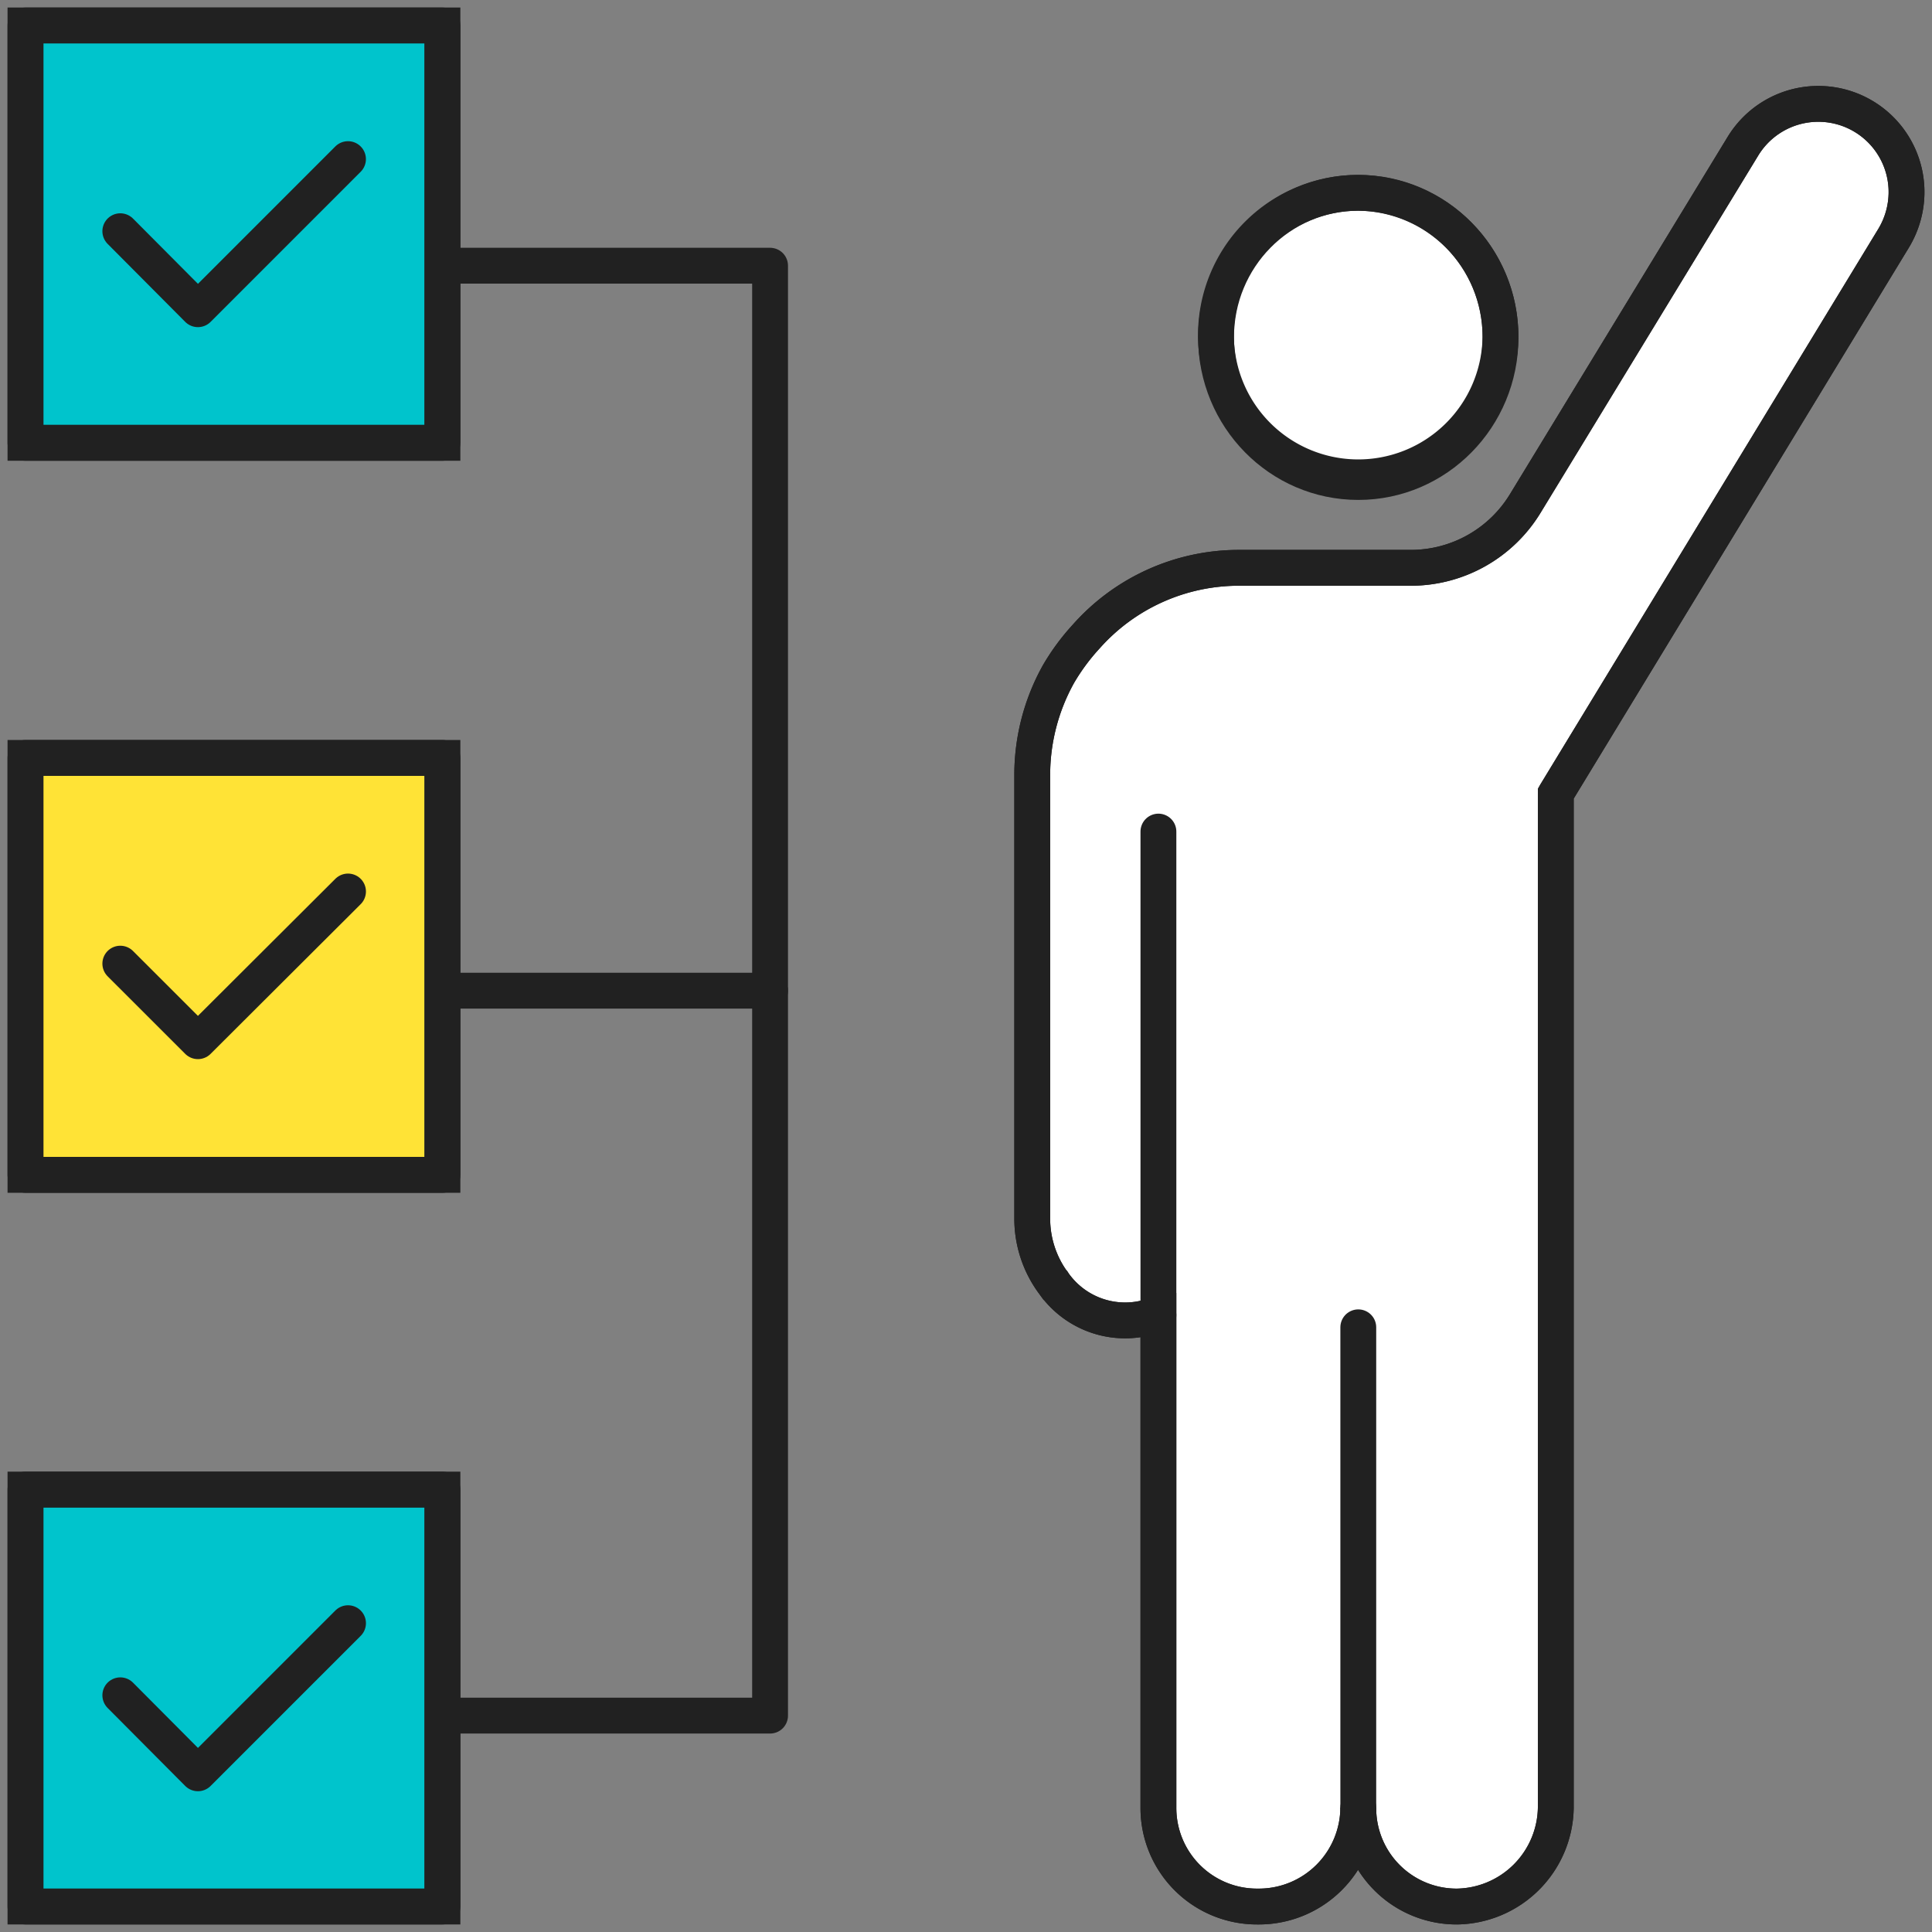 <?xml version="1.0" encoding="UTF-8"?>
<svg xmlns="http://www.w3.org/2000/svg" xmlns:xlink="http://www.w3.org/1999/xlink" id="グループ_76273" data-name="グループ 76273" width="107.798" height="107.798" viewBox="0 0 107.798 107.798">
  <rect x="0" y="0" width="107.798" height="107.798" fill="#808080" stroke="none"/>
  <defs>
    <clipPath id="clip-path">
      <rect id="長方形_45703" data-name="長方形 45703" width="107.798" height="107.798" fill="none" stroke="#212121" stroke-width="2"></rect>
    </clipPath>
  </defs>
  <rect id="長方形_45697" data-name="長方形 45697" width="23.265" height="23.265" transform="translate(1.421 83.112)" fill="#00c4cc" stroke="#212121" stroke-width="2"></rect>
  <rect id="長方形_45698" data-name="長方形 45698" width="23.265" height="23.265" transform="translate(1.421 42.288)" fill="#ffe336" stroke="#212121" stroke-width="2"></rect>
  <rect id="長方形_45699" data-name="長方形 45699" width="23.265" height="23.289" transform="translate(1.421 1.419)" fill="#00c4cc" stroke="#212121" stroke-width="2"></rect>
  <g id="グループ_76272" data-name="グループ 76272" transform="translate(0 0)">
    <g id="グループ_76271" data-name="グループ 76271" clip-path="url(#clip-path)">
      <path id="パス_331453" data-name="パス 331453" d="M44.532,97.722A5.548,5.548,0,0,1,39,103.232h-.109a5.5,5.5,0,0,1-5.51-5.51V70.237l-.918.2A4.868,4.868,0,0,1,27.5,68.4a.021.021,0,0,0-.022-.022,6.041,6.041,0,0,1-1.137-3.52V40.084a11.56,11.56,0,0,1,1.465-5.62,12.117,12.117,0,0,1,1.552-2.1,11.38,11.38,0,0,1,8.571-3.827h9.533a7.475,7.475,0,0,0,6.385-3.586L65.983,5.033a4.923,4.923,0,0,1,9.14,2.558A4.987,4.987,0,0,1,74.4,10.15L55.553,41.133V97.722a5.6,5.6,0,0,1-5.51,5.51,5.487,5.487,0,0,1-5.51-5.51" transform="translate(31.254 3.145)" fill="#fff" stroke="#212121" stroke-width="2"></path>
      <path id="パス_331454" data-name="パス 331454" d="M46.9,12.988A7.938,7.938,0,1,1,38.967,4.92,8.007,8.007,0,0,1,46.9,12.988" transform="translate(36.82 5.838)" fill="#fff" stroke="#212121" stroke-width="2"></path>
      <rect id="長方形_45700" data-name="長方形 45700" width="23.265" height="23.265" transform="translate(1.421 42.288)" fill="none" stroke="#212121" stroke-linecap="round" stroke-linejoin="round" stroke-width="2"></rect>
      <path id="パス_331455" data-name="パス 331455" d="M3.07,26.773,7.4,31.1l8.375-8.353" transform="translate(3.643 26.995)" fill="none" stroke="#212121" stroke-linecap="round" stroke-linejoin="round" stroke-width="2"></path>
      <rect id="長方形_45701" data-name="長方形 45701" width="23.265" height="23.287" transform="translate(1.421 1.421)" fill="none" stroke="#212121" stroke-linecap="round" stroke-linejoin="round" stroke-width="2"></rect>
      <path id="パス_331456" data-name="パス 331456" d="M3.07,8.083,7.4,12.435,15.774,4.06" transform="translate(3.643 4.818)" fill="none" stroke="#212121" stroke-linecap="round" stroke-linejoin="round" stroke-width="2"></path>
      <rect id="長方形_45702" data-name="長方形 45702" width="23.265" height="23.265" transform="translate(1.421 83.112)" fill="none" stroke="#212121" stroke-linecap="round" stroke-linejoin="round" stroke-width="2"></rect>
      <path id="パス_331457" data-name="パス 331457" d="M3.07,45.443,7.4,49.795l8.375-8.375" transform="translate(3.643 49.148)" fill="none" stroke="#212121" stroke-linecap="round" stroke-linejoin="round" stroke-width="2"></path>
      <path id="パス_331458" data-name="パス 331458" d="M11.65,6.78H29.143v80.9H11.65" transform="translate(13.824 8.045)" fill="none" stroke="#212121" stroke-linecap="round" stroke-linejoin="round" stroke-width="2"></path>
      <line id="線_2197" data-name="線 2197" x2="17.493" transform="translate(25.474 55.277)" fill="none" stroke="#212121" stroke-linecap="round" stroke-linejoin="round" stroke-width="2"></line>
      <ellipse id="楕円形_681" data-name="楕円形 681" cx="7.937" cy="8.068" rx="7.937" ry="8.068" transform="translate(67.85 10.758)" fill="none" stroke="#212121" stroke-linecap="round" stroke-linejoin="round" stroke-width="2"></ellipse>
      <line id="線_2198" data-name="線 2198" y2="26.807" transform="translate(75.787 74.059)" fill="none" stroke="#212121" stroke-linecap="round" stroke-linejoin="round" stroke-width="2"></line>
      <line id="線_2199" data-name="線 2199" y1="26.982" transform="translate(64.635 46.399)" fill="none" stroke="#212121" stroke-linecap="round" stroke-linejoin="round" stroke-width="2"></line>
      <path id="パス_331459" data-name="パス 331459" d="M33.381,70.237l-.918.2A4.868,4.868,0,0,1,27.5,68.4a.021.021,0,0,0-.022-.022,6.041,6.041,0,0,1-1.137-3.52V40.084a11.56,11.56,0,0,1,1.465-5.62,12.117,12.117,0,0,1,1.552-2.1,11.38,11.38,0,0,1,8.571-3.827h9.533a7.475,7.475,0,0,0,6.385-3.586L65.983,5.033a4.923,4.923,0,0,1,9.14,2.558A4.987,4.987,0,0,1,74.4,10.15L55.553,41.133V97.722a5.6,5.6,0,0,1-5.51,5.51,5.487,5.487,0,0,1-5.51-5.51A5.548,5.548,0,0,1,39,103.232h-.109a5.5,5.5,0,0,1-5.51-5.51Z" transform="translate(31.254 3.145)" fill="none" stroke="#212121" stroke-linecap="round" stroke-linejoin="round" stroke-width="2"></path>
    </g>
  </g>
</svg>
